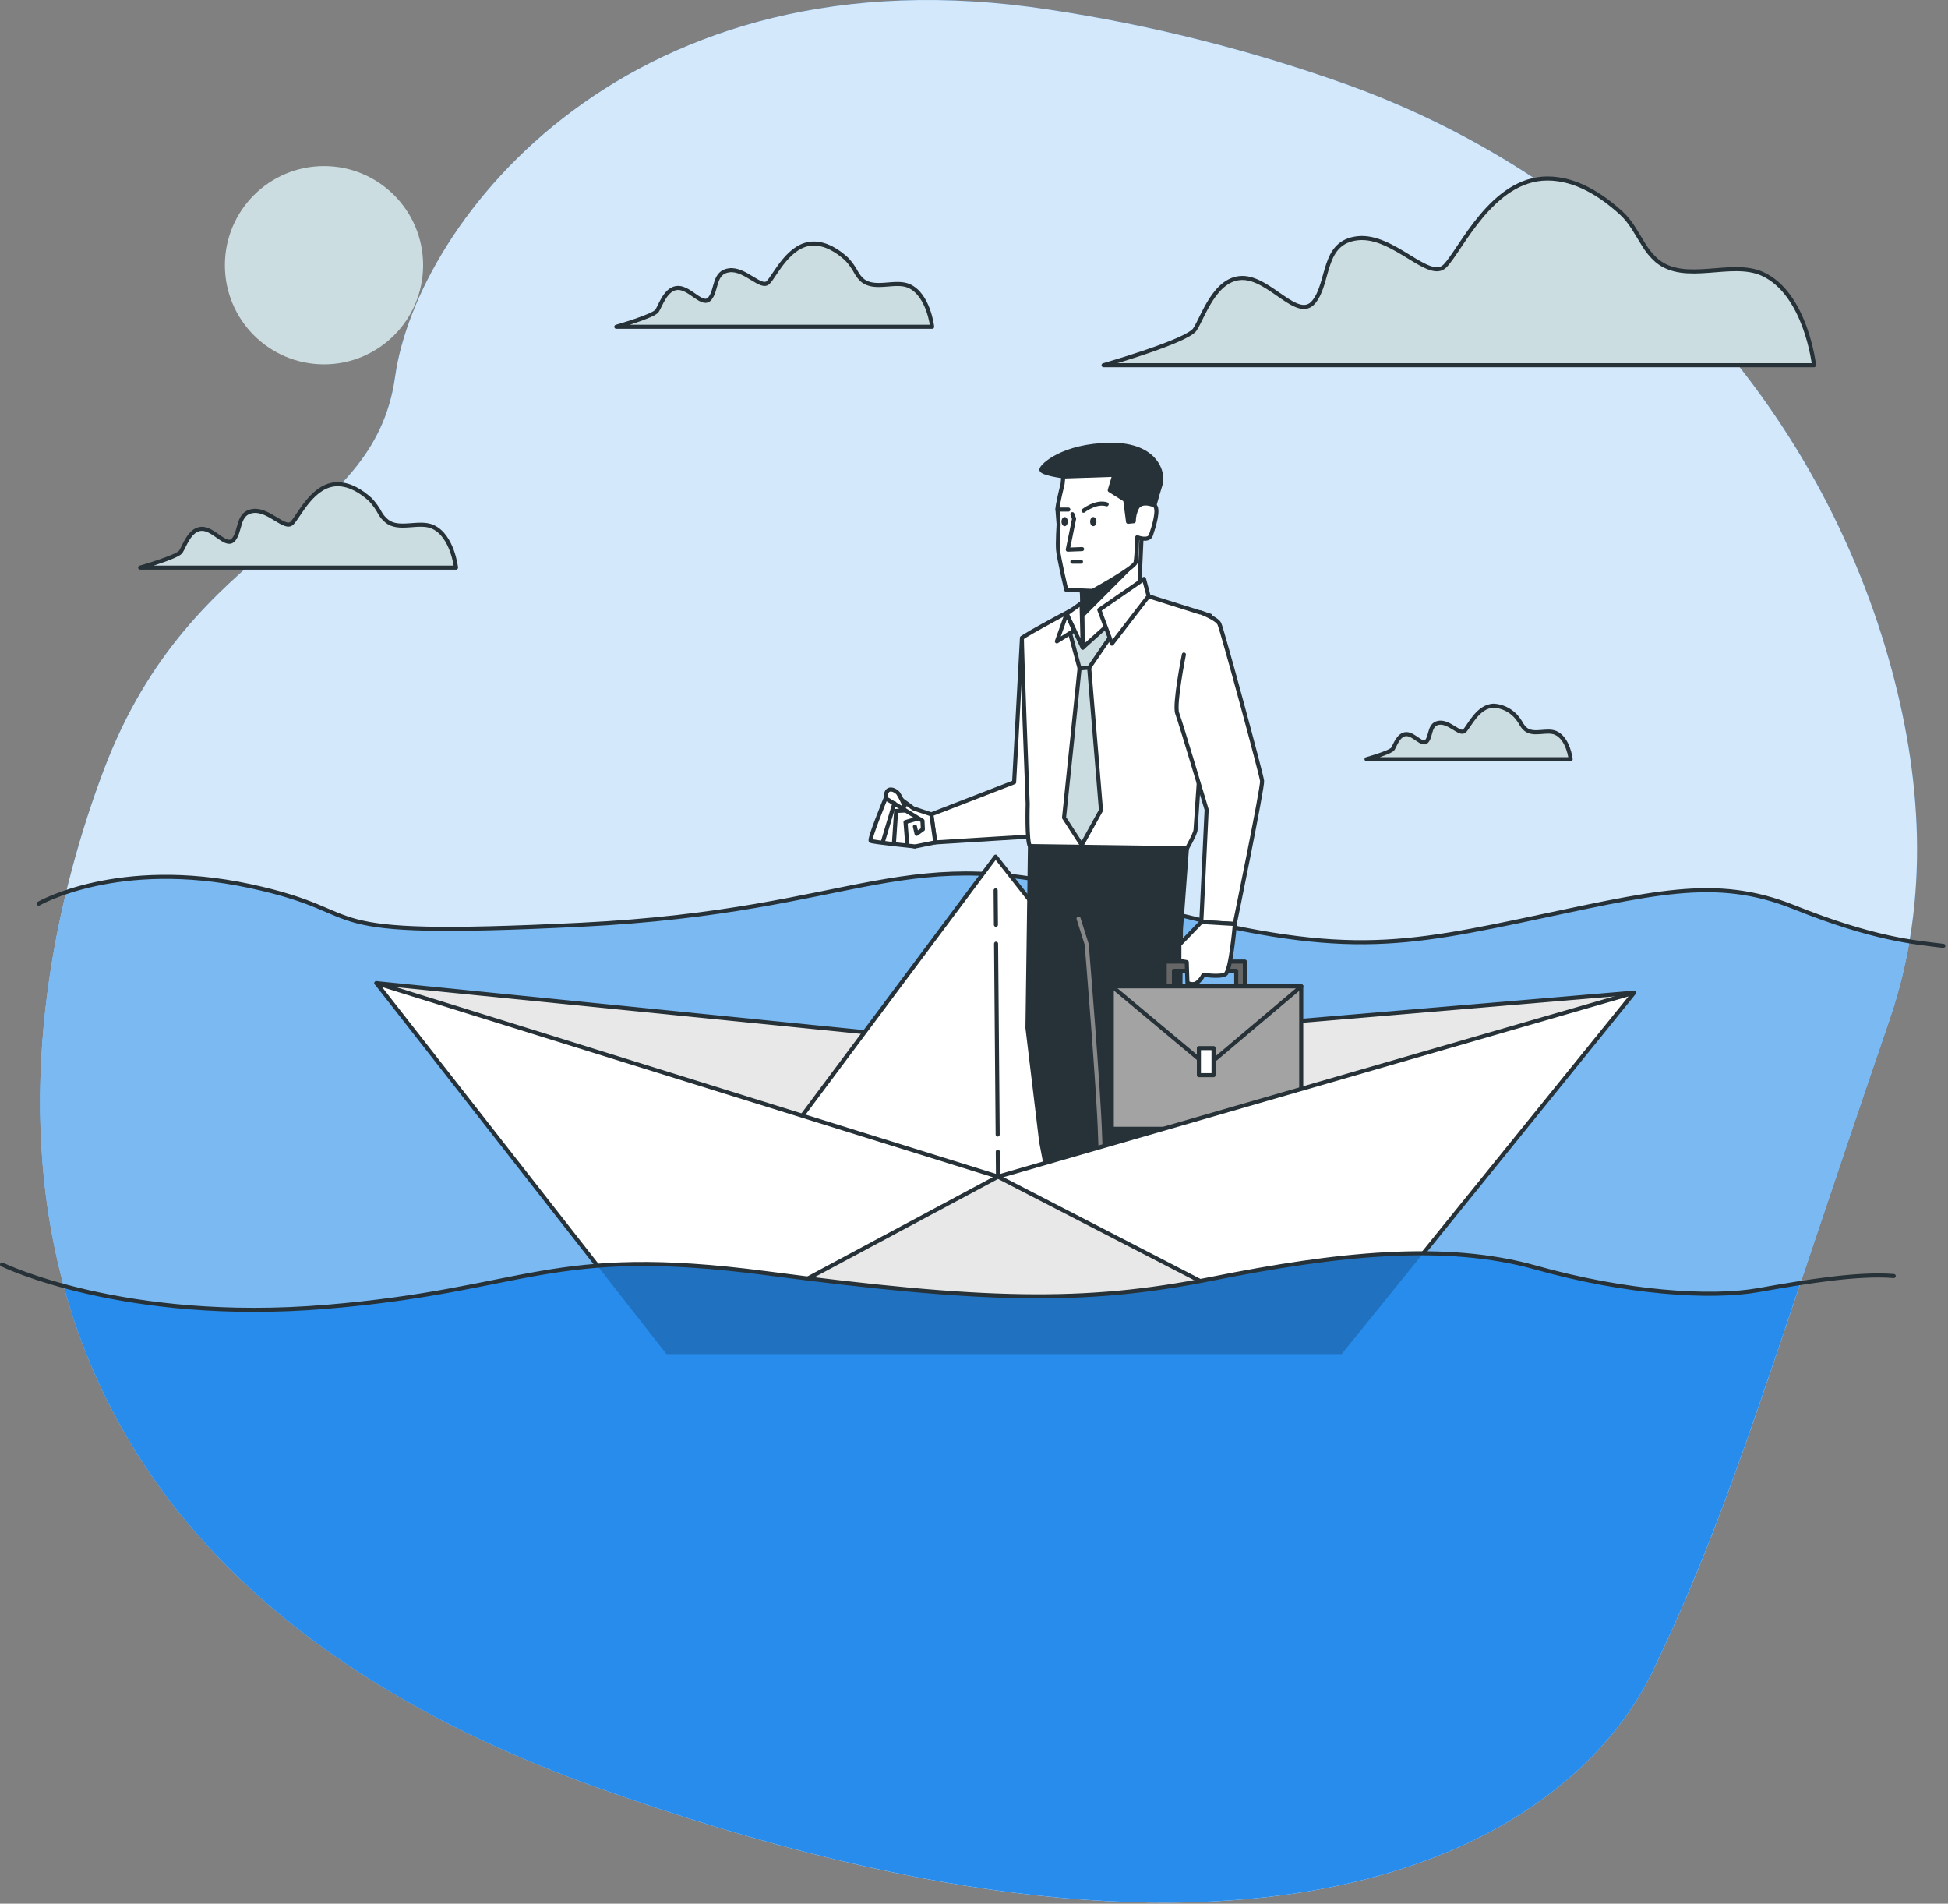 <?xml version="1.0" encoding="UTF-8"?> <svg xmlns="http://www.w3.org/2000/svg" width="479" height="468" viewBox="0 0 479 468" fill="none"><rect x="0" y="0" width="479" height="468" fill="#808080" stroke="none"/> <g clip-path="url(#clip0_7_5364)"> <path d="M464.47 162.15C445.81 96.48 396 44.3 331.8 21C307.866 12.401 283.148 6.161 258 2.37C154.71 -13.53 102.49 54.43 97.15 92.63C91.81 130.83 47.44 131.49 25.59 189.1C3.74 246.71 -21.41 379.1 146.77 439.41C314.95 499.72 387 451.08 406.34 410.93C425.68 370.78 434.16 339.42 464.62 250.69C474.9 220.74 472.35 189.89 464.47 162.15Z" fill="#278CEC"></path> <path opacity="0.8" d="M464.47 162.15C445.81 96.48 396 44.3 331.8 21C307.866 12.401 283.148 6.161 258 2.37C154.71 -13.53 102.49 54.43 97.15 92.63C91.81 130.83 47.44 131.49 25.59 189.1C3.74 246.71 -21.41 379.1 146.77 439.41C314.95 499.72 387 451.08 406.34 410.93C425.68 370.78 434.16 339.42 464.62 250.69C474.9 220.74 472.35 189.89 464.47 162.15Z" fill="white"></path> <path d="M404.15 60.13C402.5 57.52 401.08 54.61 398.69 52.41C393.69 47.86 387.47 43.88 380.51 43.88C366.84 43.88 359.19 61.5 355.29 65.4C351.39 69.3 342.6 57.59 333.82 58.57C325.04 59.55 327 69.31 323.08 74.19C319.16 79.07 312.35 68.33 305.52 68.33C298.69 68.33 295.76 78.09 293.81 81C291.86 83.91 271.36 89.78 271.36 89.78H446.05C446.05 89.78 444.1 72.21 433.37 67.33C425.68 63.84 414.32 69.89 407.37 64.03C406.106 62.9 405.021 61.585 404.15 60.13Z" fill="#CCDDE2" stroke="#263238" stroke-linecap="round" stroke-linejoin="round"></path> <path d="M210.6 67.09C209.949 65.845 209.132 64.694 208.17 63.67C205.97 61.67 203.17 59.87 200.09 59.87C194.02 59.87 190.62 67.7 188.88 69.44C187.14 71.18 183.24 65.97 179.34 66.44C175.44 66.91 176.34 71.22 174.56 73.39C172.78 75.56 169.79 70.78 166.75 70.78C163.71 70.78 162.42 75.12 161.55 76.42C160.68 77.72 151.55 80.33 151.55 80.33H229.21C229.21 80.33 228.35 72.52 223.57 70.33C220.16 68.78 215.11 71.47 212.01 68.86C211.452 68.345 210.977 67.748 210.6 67.09Z" fill="#CCDDE2" stroke="#263238" stroke-linecap="round" stroke-linejoin="round"></path> <path d="M93.52 126.26C92.862 125.019 92.045 123.869 91.09 122.84C88.88 120.84 86.09 119.04 83.01 119.04C76.93 119.04 73.53 126.87 71.79 128.61C70.05 130.35 66.15 125.14 62.25 125.61C58.35 126.08 59.25 130.39 57.48 132.61C55.71 134.83 52.7 130 49.67 130C46.64 130 45.33 134.34 44.46 135.64C43.59 136.94 34.46 139.55 34.46 139.55H112.13C112.13 139.55 111.26 131.74 106.49 129.55C103.09 127.93 98 130.62 95 128C94.415 127.505 93.915 126.917 93.52 126.26Z" fill="#CCDDE2" stroke="#263238" stroke-linecap="round" stroke-linejoin="round"></path> <path d="M374.17 178.15C373.745 177.348 373.217 176.606 372.6 175.94C371.225 174.503 369.364 173.629 367.38 173.49C363.45 173.49 361.25 178.55 360.13 179.67C359.01 180.79 356.49 177.43 353.96 177.67C351.43 177.91 351.96 180.75 350.88 182.15C349.8 183.55 347.8 180.47 345.83 180.47C343.86 180.47 343.03 183.27 342.47 184.12C341.91 184.97 336.02 186.64 336.02 186.64H386.21C386.21 186.64 385.65 181.59 382.56 180.19C380.35 179.19 377.09 180.93 375.09 179.24C374.729 178.927 374.418 178.559 374.17 178.15Z" fill="#CCDDE2" stroke="#263238" stroke-linecap="round" stroke-linejoin="round"></path> <path d="M441.1 223C421.65 215.21 406.52 219.54 373.37 226.46C340.22 233.38 325.1 235.12 273.22 220.4C221.34 205.68 213.42 223.87 142.81 227.33C72.2 230.79 93.81 224.73 61.39 217.81C40.21 213.28 24.57 216.51 16.27 219.3C9.59 246.98 6.27 281.56 15.66 316.14C29.2 319.82 51.35 323.68 80.22 321.27C130.13 317.12 135 306 188.36 313C241.72 320 266.7 320.62 297.89 314.38C329.08 308.14 355.43 305.38 377.62 311.61C399.81 317.84 420.62 319.24 432.38 317.16C435.81 316.56 439.29 315.95 442.73 315.42C448.73 297.65 455.73 276.63 464.61 250.73C466.762 244.45 468.401 238.005 469.51 231.46C462.94 230.33 454.12 228.23 441.1 223Z" fill="#278CEC"></path> <g opacity="0.39"> <path d="M441.1 223C421.65 215.21 406.52 219.54 373.37 226.46C340.22 233.38 325.1 235.12 273.22 220.4C221.34 205.68 213.42 223.87 142.81 227.33C72.2 230.79 93.81 224.73 61.39 217.81C40.21 213.28 24.57 216.51 16.27 219.3C9.59 246.98 6.27 281.56 15.66 316.14C29.2 319.82 51.35 323.68 80.22 321.27C130.13 317.12 135 306 188.36 313C241.72 320 266.7 320.62 297.89 314.38C329.08 308.14 355.43 305.38 377.62 311.61C399.81 317.84 420.62 319.24 432.38 317.16C435.81 316.56 439.29 315.95 442.73 315.42C448.73 297.65 455.73 276.63 464.61 250.73C466.762 244.45 468.401 238.005 469.51 231.46C462.94 230.33 454.12 228.23 441.1 223Z" fill="white"></path> </g> <path d="M9.51 222.15C9.51 222.15 29 210.89 61.39 217.82C93.78 224.75 72.2 230.82 142.81 227.34C213.42 223.86 221.34 205.7 273.22 220.41C325.1 235.12 340.22 233.41 373.37 226.47C406.52 219.53 421.65 215.22 441.1 223.01C460.55 230.8 470.64 231.67 477.85 232.53" stroke="#263238" stroke-linecap="round" stroke-linejoin="round"></path> <path d="M92.56 241.7L246.56 257.17L401.82 244.04L244.53 301.13L92.56 241.7Z" fill="#E8E8E8" stroke="#263238" stroke-linecap="round" stroke-linejoin="round"></path> <path d="M194.5 277.99L244.82 210.6L299.49 280.31L244.53 301.13L194.5 277.99Z" fill="white" stroke="#263238" stroke-linecap="round" stroke-linejoin="round"></path> <path d="M244.89 227.35L244.82 218.89" stroke="#263238" stroke-linecap="round" stroke-linejoin="round"></path> <path d="M245.32 278.92L244.93 232" stroke="#263238" stroke-linecap="round" stroke-linejoin="round"></path> <path d="M245.4 289.27L245.35 283.15" stroke="#263238" stroke-linecap="round" stroke-linejoin="round"></path> <path d="M251.29 156.83L249.37 192.31L228.99 200.2L229.97 207.1L253.81 205.62L255.45 203.65L253.15 157.96L251.29 156.83Z" fill="white" stroke="#263238" stroke-linecap="round" stroke-linejoin="round"></path> <path d="M229 200.2L224.56 198.72C224.56 198.72 221.77 196.58 221.11 196.25C220.45 195.92 218.11 195.59 217.82 196.25C217.53 196.91 217.16 206.77 217.16 206.77L225.05 208.09L229.98 207.09L229 200.2Z" fill="white" stroke="#263238" stroke-linecap="round" stroke-linejoin="round"></path> <path d="M217.81 196.25L220.35 199.36L222.45 198.21C222.017 197.112 221.488 196.055 220.87 195.05C220.24 194.21 217.69 192.93 217.81 196.25Z" fill="white" stroke="#263238" stroke-linecap="round" stroke-linejoin="round"></path> <path d="M225 208.09C225 208.09 214.63 207.04 214.11 206.72C213.59 206.4 217.77 196.25 217.77 196.25L226.83 201.78L226.93 203.88L225.39 205L224.97 203.21" fill="white"></path> <path d="M225 208.09C225 208.09 214.63 207.04 214.11 206.72C213.59 206.4 217.77 196.25 217.77 196.25L226.83 201.78L226.93 203.88L225.39 205L224.97 203.21" stroke="#263238" stroke-linecap="round" stroke-linejoin="round"></path> <path d="M225.6 201.26L222.66 202.1L223.08 207.46" stroke="#263238" stroke-linecap="round" stroke-linejoin="round"></path> <path d="M222.56 199.26L220.35 199.36L219.82 207.25" stroke="#263238" stroke-linecap="round" stroke-linejoin="round"></path> <path d="M219.93 197.47L217.15 206.77" stroke="#263238" stroke-linecap="round" stroke-linejoin="round"></path> <path d="M267.21 148C267.21 148 251.43 156.31 251.29 156.88C251.15 157.45 252.7 197.59 252.7 197.59C252.7 197.59 252.42 207.03 253.26 208.02C253.887 208.667 254.663 209.151 255.52 209.43L291.87 208.58C293.42 205.76 293.98 204.5 293.98 203.93C293.98 203.36 297.64 151.38 297.64 151.38L282.43 146.59L267.21 148Z" fill="white" stroke="#263238" stroke-linecap="round" stroke-linejoin="round"></path> <path d="M262.91 154.88L265.46 164.32L267.82 164.14L274.9 153.79L269.09 149.61L262.91 154.88Z" fill="#CCDDE2" stroke="#263238" stroke-miterlimit="10"></path> <path d="M266.08 144.43L266.23 159.22L280.03 146.82L280.74 131.19L277.5 130.62L274.25 138.65L266.08 144.43Z" fill="white" stroke="#263238" stroke-linecap="round" stroke-linejoin="round"></path> <path d="M279.19 138.23L266.36 151.1L265.99 145.31L268.62 145.28L279.19 138.23Z" fill="#263238" stroke="#263238" stroke-linecap="round" stroke-linejoin="round"></path> <path d="M261.43 117.1C261.43 117.1 255.94 116.39 256.08 115.41C256.22 114.43 261.43 109.49 272.99 109.35C284.55 109.21 286.23 116.53 285.38 119.07C284.53 121.61 282.85 128.07 282.85 128.07C282.563 128.509 282.19 128.885 281.753 129.175C281.317 129.466 280.826 129.665 280.31 129.76C278.76 129.9 278.62 129.34 277.31 128.21C276 127.08 275.06 123.42 274.22 122.85C273.38 122.28 270.97 120.85 270.97 120.85L271.12 118.46L261.43 117.1Z" fill="#263238" stroke="#263238" stroke-linecap="round" stroke-linejoin="round"></path> <path d="M261.29 118.93C261.29 118.93 259.89 124.57 260.03 125.27L260.31 128.93C260.31 128.93 260.03 133.16 260.17 135.13C260.31 137.1 262.17 144.99 262.17 144.99L268.65 145.27C268.65 145.27 278.93 139.64 279.22 138.27C279.51 136.9 279.64 132.07 279.64 132.07C279.64 132.07 282.46 133.2 283.02 131.51C283.58 129.82 285.27 124.75 283.72 124.18C282.17 123.61 280.48 123.48 279.64 124.75C279.084 125.79 278.793 126.951 278.79 128.13L277.38 128.27L276.68 122.91L272.88 120.52L274 116.72L261.46 117.14L261.29 118.93Z" fill="white" stroke="#263238" stroke-linecap="round" stroke-linejoin="round"></path> <path d="M263.69 126.4L264.11 127.52L262.56 135.13L266.08 134.99" stroke="#263238" stroke-linecap="round" stroke-linejoin="round"></path> <path d="M263.69 138.09H265.8" stroke="#263238" stroke-linecap="round" stroke-linejoin="round"></path> <path d="M266.42 125.55C266.42 125.55 269.51 123.14 272.12 123.98" stroke="#263238" stroke-linecap="round" stroke-linejoin="round"></path> <path d="M262.7 125.27H260.03" stroke="#263238" stroke-linecap="round" stroke-linejoin="round"></path> <path d="M269.61 128.23C269.61 128.85 269.26 129.36 268.83 129.36C268.4 129.36 268.06 128.85 268.06 128.23C268.06 127.61 268.4 127.1 268.83 127.1C269.26 127.1 269.61 127.61 269.61 128.23Z" fill="#263238"></path> <path d="M262.56 128.23C262.56 128.85 262.21 129.36 261.79 129.36C261.37 129.36 261.01 128.85 261.01 128.23C261.01 127.61 261.36 127.1 261.79 127.1C262.22 127.1 262.56 127.61 262.56 128.23Z" fill="#263238"></path> <path d="M270.31 149.92L273.41 158.24L282.43 146.54L281.3 142.32L270.31 149.92Z" fill="white" stroke="#263238" stroke-linecap="round" stroke-linejoin="round"></path> <path d="M265.94 148.23L262.28 150.91L266.23 159.22L265.94 148.23Z" fill="white" stroke="#263238" stroke-linecap="round" stroke-linejoin="round"></path> <path d="M262.28 150.91L259.88 157.67L264.11 155L262.28 150.91Z" fill="white" stroke="#263238" stroke-linecap="round" stroke-linejoin="round"></path> <path d="M291.11 160.91C291.11 160.91 288.65 173.24 289.47 175.38C290.29 177.52 296.7 199.05 296.7 199.05L295.39 226.66L303.61 227.15C303.61 227.15 310.51 193.62 310.34 191.98C310.17 190.34 300.48 154.67 299.83 153.35C299.18 152.03 295.22 150.56 295.22 150.56" fill="white"></path> <path d="M291.11 160.91C291.11 160.91 288.65 173.24 289.47 175.38C290.29 177.52 296.7 199.05 296.7 199.05L295.39 226.66L303.61 227.15C303.61 227.15 310.51 193.62 310.34 191.98C310.17 190.34 300.48 154.67 299.83 153.35C299.18 152.03 295.22 150.56 295.22 150.56" stroke="#263238" stroke-linecap="round" stroke-linejoin="round"></path> <path d="M253.26 208L252.65 252.7L256.02 280.7L261.29 308.32L259.82 310.21L260.87 316.54C260.87 316.54 247 325.81 248 326.86C249 327.91 290.79 326.86 290.79 326.86C291.21 324.497 291.421 322.101 291.42 319.7C291.42 315.7 289.74 309.58 289.74 307.05C289.74 304.52 290.37 228.64 290.37 228.64L291.86 208.53L253.26 208Z" fill="#263238" stroke="#263238" stroke-linecap="round" stroke-linejoin="round"></path> <path d="M286.39 242.63V236.39H306.1V243.06H303.98V238.66H288.66V243.06L286.39 242.63Z" fill="#666666" stroke="#263238" stroke-linecap="round" stroke-linejoin="round"></path> <path d="M295.39 226.66L290 232.25V236.19L291.81 236.52L291.98 241.61C292.301 241.792 292.658 241.902 293.026 241.931C293.394 241.96 293.764 241.909 294.11 241.78C294.884 241.231 295.507 240.495 295.92 239.64C295.92 239.64 300.03 240.3 301.34 239.48C302.65 238.66 303.65 227.15 303.65 227.15L295.39 226.66Z" fill="white" stroke="#263238" stroke-linecap="round" stroke-linejoin="round"></path> <path d="M319.96 242.49H273.38V277.5H319.96V242.49Z" fill="#A3A3A3" stroke="#263238" stroke-linecap="round" stroke-linejoin="round"></path> <path d="M320 242.49L299 260.22C298.39 260.726 297.622 261.003 296.83 261.003C296.037 261.003 295.27 260.726 294.66 260.22L273.42 242.48" stroke="#263238" stroke-linecap="round" stroke-linejoin="round"></path> <path d="M298.4 257.66H294.8V264.32H298.4V257.66Z" fill="white" stroke="#263238" stroke-linecap="round" stroke-linejoin="round"></path> <path d="M265.21 225.82L267.21 232.16C267.21 232.16 270.21 268.42 270.5 279.33C270.79 290.24 273.55 307.22 273.55 307.22C273.55 307.22 271.01 309.22 271.01 310.22C271.48 312.615 272.071 314.985 272.78 317.32L263.15 326.7" stroke="#878787" stroke-linecap="round" stroke-linejoin="round"></path> <path d="M265.46 164.32L261.64 201.02L266 207.74L270.72 199.2L267.82 164.14L265.46 164.32Z" fill="#CCDDE2" stroke="#263238" stroke-miterlimit="10"></path> <path d="M92.56 241.7L245.4 289.27L401.82 244.04L329.91 332.9H163.89L92.56 241.7Z" fill="white" stroke="#263238" stroke-linecap="round" stroke-linejoin="round"></path> <path d="M163.89 332.9L245.4 289.27L329.91 332.9H163.89Z" fill="#E8E8E8" stroke="#263238" stroke-linecap="round" stroke-linejoin="round"></path> <path d="M442.73 315.38C428.27 358.49 420.01 382.51 406.34 410.94C387 451.09 315 499.67 146.76 439.41C64.35 409.89 28.36 363 15.66 316.15C29.2 319.83 51.35 323.69 80.22 321.28C130.13 317.12 135 306 188.36 313C241.72 320 266.7 320.62 297.89 314.38C329.08 308.14 355.43 305.38 377.62 311.61C399.81 317.84 420.62 319.24 432.38 317.16C435.81 316.52 439.29 315.91 442.73 315.38Z" fill="#278CEC"></path> <path opacity="0.19" d="M297.89 314.34C266.7 320.58 241.74 319.89 188.36 312.96C170.11 310.59 157.53 310.33 146.89 311.17L163.89 332.9H329.89L350 308.05C334.37 308 317.05 310.52 297.89 314.34Z" fill="black"></path> <path d="M0.5 310.87C0.5 310.87 30.31 325.43 80.22 321.27C130.13 317.11 135 306 188.37 313C241.74 320 266.7 320.63 297.9 314.39C329.1 308.15 355.43 305.39 377.62 311.62C399.81 317.85 420.62 319.24 432.38 317.16C444.14 315.08 456.65 313 465.66 313.7" stroke="#263238" stroke-linecap="round" stroke-linejoin="round"></path> <path d="M79.67 89.57C93.129 89.57 104.04 78.659 104.04 65.2C104.04 51.741 93.129 40.83 79.67 40.83C66.211 40.83 55.3 51.741 55.3 65.2C55.3 78.659 66.211 89.57 79.67 89.57Z" fill="#CCDDE2"></path> </g> <defs> <clipPath id="clip0_7_5364"> <rect width="478.35" height="467.74" fill="white"></rect> </clipPath> </defs> </svg> 